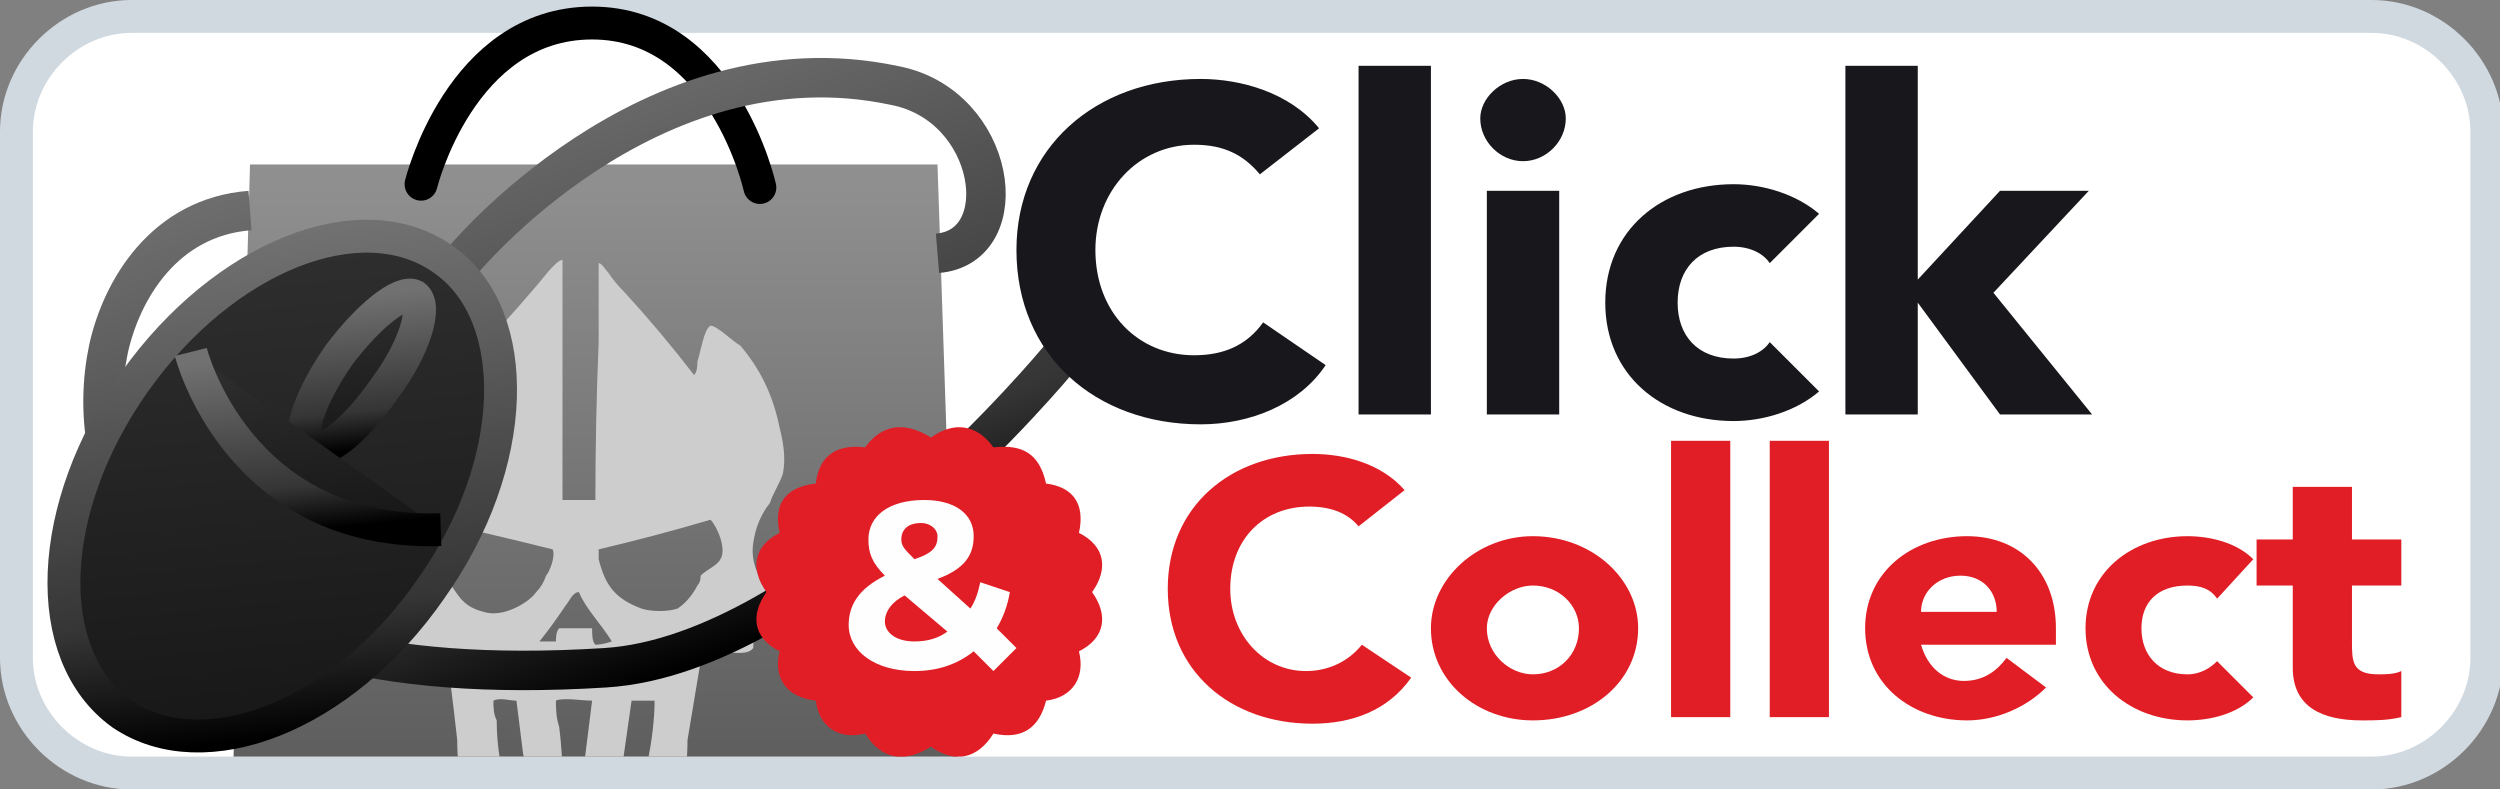<svg version="1.2" xmlns="http://www.w3.org/2000/svg" viewBox="0 0 76 24" width="76" height="24"><rect x="0" y="0" width="76" height="24" fill="#808080" stroke="none"/><defs><clipPath clipPathUnits="userSpaceOnUse" id="cp1"><path d="m3.95 0h68.1c1.9 0 3.5 1.6 3.5 3.5v16c0 1.9-1.6 3.5-3.5 3.5h-68.1c-1.9 0-3.5-1.6-3.5-3.5v-16c0-1.9 1.6-3.5 3.5-3.5z"/></clipPath><linearGradient id="P" gradientUnits="userSpaceOnUse"/><linearGradient id="g1" x2="1" href="#P" gradientTransform="matrix(0,17.698,-21.591,0,19.939,5.493)"><stop stop-color="#8f8f8f"/><stop offset=".01" stop-color="#8f8f8f"/><stop offset=".97" stop-color="#5f5f5f"/><stop offset="1" stop-color="#5f5f5f"/></linearGradient><linearGradient id="g2" x2="1" href="#P" gradientTransform="matrix(-6.185,-17.962,29.751,-10.244,20.79,20.344)"><stop/><stop offset=".25" stop-color="#353535"/><stop offset="1" stop-color="#717171"/></linearGradient><linearGradient id="g3" x2="1" href="#P" gradientTransform="matrix(3.213,32.598,-30.771,3.033,4.411,5.823)"><stop stop-color="#303030"/><stop offset=".03" stop-color="#303030"/><stop offset=".97"/><stop offset="1"/></linearGradient><linearGradient id="g4" x2="1" href="#P" gradientTransform="matrix(-1.598,-15.207,14.428,-1.516,9.378,22.371)"><stop/><stop offset=".25" stop-color="#353535"/><stop offset="1" stop-color="#717171"/></linearGradient><linearGradient id="g5" x2="1" href="#P" gradientTransform="matrix(.985,9.995,-8.882,.876,9.851,8.573)"><stop stop-color="#303030"/><stop offset=".03" stop-color="#303030"/><stop offset=".97"/><stop offset="1"/></linearGradient><linearGradient id="g6" x2="1" href="#P" gradientTransform="matrix(-0.49,-4.662,4.188,-0.44,11.267,13.646)"><stop/><stop offset=".25" stop-color="#353535"/><stop offset="1" stop-color="#717171"/></linearGradient><linearGradient id="g7" x2="1" href="#P" gradientTransform="matrix(1.137,11.539,-13.314,1.312,7.522,10.224)"><stop stop-color="#303030"/><stop offset=".03" stop-color="#303030"/><stop offset=".97"/><stop offset="1"/></linearGradient><linearGradient id="g8" x2="1" href="#P" gradientTransform="matrix(-0.566,-5.383,6.13,-0.644,9.839,16.082)"><stop/><stop offset=".25" stop-color="#353535"/><stop offset="1" stop-color="#717171"/></linearGradient></defs><style>.a{fill:#fff;stroke:#d1d9e0;stroke-miterlimit:100}.b{fill:url(#g1)}.c{fill:none;stroke:#000;stroke-linecap:round;stroke-miterlimit:100}.d{fill:#cdcdcd}.e{fill:none;stroke:url(#g2);stroke-miterlimit:100;stroke-width:1.2}.f{fill:url(#g3);stroke:url(#g4);stroke-miterlimit:100}.g{fill:url(#g5);stroke:url(#g6);stroke-miterlimit:100}.h{fill:url(#g7);stroke:url(#g8);stroke-miterlimit:100}.i{fill:#e11e25}.j{fill:#fefefe}.k{fill:#18171b}</style><path class="a" d="m4 0.5h68.1c1.9 0 3.5 1.6 3.5 3.5v16c0 1.9-1.6 3.5-3.5 3.5h-68.1c-1.9 0-3.5-1.6-3.5-3.5v-16c0-1.9 1.6-3.5 3.5-3.5z"/><g clip-path="url(#cp1)"><path class="b" d="m28.5 5l0.6 18h-22l0.5-18z"/><path class="c" d="m12.8 5.6c0 0 1.2-4.9 5.2-4.9 4 0 5.1 5 5.1 5"/><path fill-rule="evenodd" class="d" d="m23.7 13c0.1 0.4 0.2 0.9 0.1 1.4-0.1 0.3-0.3 0.6-0.4 0.9q-0.4 0.5-0.5 1.2c-0.1 0.6 0.2 1.1 0.4 1.4q0.1 0.1 0.2 0.3c0.1 0.5-0.4 0.6-0.5 0.9-0.1 0.2-0.1 0.5-0.1 0.6-0.3 0.4-1.4-0.2-1.6 0.4q-0.2 1.2-0.4 2.4c0 0.2 0 0.7-0.1 0.9-0.1 0.1-0.3 0.1-0.4 0.1q-0.4 0.2-0.8 0.3 0 0 0 0c0-0.1 0.1-0.6 0.1-0.7 0.1-0.5 0.2-1.2 0.2-1.8q-0.4 0-0.7 0-0.2 1.4-0.4 2.8-0.5 0.2-0.9 0.3c-0.1 0-0.2 0.1-0.3 0.1q0.2-1.6 0.4-3.2c-0.3 0-0.9-0.1-1.1 0 0 0.2 0 0.5 0.1 0.8q0.1 0.8 0.1 1.6c0.1 0.2 0.2 0.5 0.1 0.7q0 0 0 0.1c-0.1 0-0.2-0.1-0.4-0.2q-0.3-0.1-0.7-0.2c-0.1-0.4-0.1-0.8-0.2-1.2q-0.1-0.8-0.2-1.6c-0.2 0-0.5-0.1-0.7 0 0 0.2 0 0.4 0.1 0.6q0 0.6 0.1 1.2c0 0.1 0.1 0.6 0 0.6 0 0-0.4-0.2-0.5-0.2-0.1 0-0.6-0.1-0.7-0.2-0.1-0.1-0.1-0.6-0.1-0.8q-0.1-0.9-0.2-1.7c-0.1-0.3-0.1-0.5-0.1-0.7-0.1-0.2-0.5-0.4-0.8-0.3-0.2 0-0.5 0.1-0.7 0-0.1 0-0.2-0.2-0.2-0.4v-0.3c-0.1-0.2-0.4-0.3-0.5-0.5-0.1-0.3 0-0.6 0.2-0.8 0.1-0.3 0.5-0.9 0.4-1.4 0-0.3 0-0.5-0.1-0.7q-0.1-0.1-0.2-0.3c-0.2-0.3-0.4-0.7-0.5-1-0.1-0.4-0.1-1 0-1.3 0.2-1.1 0.6-1.7 1.1-2.4q0.4-0.5 0.9-0.8c0.1 0 0.3-0.2 0.4-0.1q0 0 0 0c0 0.3 0.2 0.7 0.3 1q0 0.3 0.1 0.5 0-0.1 0-0.1 1.2-1.2 2.3-2.5c0.1-0.1 0.6-0.8 0.8-0.8q0 3.7 0 7.3h1q0-2.4 0.1-4.8 0-0.9 0-1.8c0-0.2 0-0.4 0-0.6 0.1 0 0.2 0.2 0.3 0.3q0.2 0.3 0.5 0.6 1.1 1.2 2.1 2.5c0.1-0.1 0.1-0.3 0.1-0.4 0.1-0.3 0.2-1 0.4-1.1 0.2 0 0.7 0.5 0.9 0.6 0.6 0.7 1 1.5 1.2 2.5zm-7.4 5q0.2-0.2 0.3-0.5c0.1-0.1 0.3-0.6 0.2-0.8q-1.2-0.3-2.5-0.6c-0.3-0.1-0.7-0.3-1-0.3-0.2 0.2-0.3 0.4-0.3 0.7q0 0.1 0 0.2c0 0.1-0.1 0.1 0 0.2 0.1 0.2 0.3 0.3 0.4 0.5 0.5 0.5 0.5 1 1.3 1.2 0.6 0.2 1.4-0.3 1.6-0.6zm1.3 0c-0.2 0-0.3 0.3-0.4 0.4q-0.4 0.6-0.8 1.1h0.5c0-0.1 0-0.3 0.1-0.4h1c0 0.2 0 0.4 0.1 0.5q0.2 0 0.5-0.1c-0.3-0.5-0.8-1-1-1.5zm4-2.2q-1.7 0.5-3.4 0.9v0.1q0 0.1 0 0.2c0.2 0.8 0.5 1.2 1.3 1.5 0.3 0.1 0.8 0.1 1.1 0 0.3-0.2 0.5-0.5 0.6-0.7q0.1-0.1 0.1-0.3c0.2-0.2 0.5-0.3 0.6-0.5 0.2-0.3-0.1-1-0.3-1.2z"/><path class="e" d="m14 8c0 0 5.7-7 13.2-5.4 3.1 0.6 3.7 4.9 1.3 5.1m3.7 3.2c0 0-7.4 9-13.8 9.4-14.3 0.9-15.9-5.9-15.1-9.7 0.4-1.8 1.7-4 4.3-4.2"/><path class="f" d="m3.7 21.7c-2.5-1.8-2.3-6.3 0.4-10.1 2.7-3.8 6.9-5.5 9.4-3.7 2.4 1.7 2.3 6.2-0.4 10-2.7 3.9-6.9 5.5-9.4 3.8z"/><path class="g" d="m9.4 13.6c-0.4-0.3 0-1.5 0.9-2.8 0.9-1.2 1.9-2 2.3-1.8 0.4 0.3 0 1.6-0.9 2.8-0.9 1.3-1.9 2.1-2.3 1.8z"/><path class="h" d="m5.8 10.7c0 0 1.4 5.6 7.6 5.4"/><path class="i" d="m33.2 18c0.5 0.7 0.4 1.4-0.4 1.8 0.2 0.8-0.2 1.4-1 1.5-0.2 0.8-0.7 1.2-1.6 1-0.5 0.8-1.2 0.9-1.9 0.4-0.8 0.5-1.5 0.4-2-0.4-0.8 0.2-1.4-0.2-1.5-1-0.9-0.1-1.3-0.7-1.1-1.5-0.8-0.4-0.9-1.1-0.4-1.8-0.5-0.7-0.4-1.4 0.4-1.8-0.2-0.9 0.2-1.4 1.1-1.5 0.1-0.9 0.7-1.2 1.5-1.1 0.5-0.7 1.2-0.8 2-0.3 0.7-0.5 1.4-0.4 1.9 0.3 0.9-0.1 1.4 0.2 1.6 1.1 0.8 0.1 1.2 0.6 1 1.5 0.8 0.4 0.9 1.1 0.4 1.8z"/><path fill-rule="evenodd" class="j" d="m30.2 20.4l-0.6-0.6c-0.5 0.4-1.1 0.6-1.8 0.6-1.2 0-2-0.6-2-1.4 0-0.6 0.3-1.1 1.1-1.5-0.4-0.4-0.5-0.7-0.5-1.1 0-0.7 0.6-1.2 1.7-1.2 0.9 0 1.5 0.4 1.5 1.1 0 0.6-0.3 1-1.1 1.3l1 0.9q0.2-0.3 0.3-0.8l0.9 0.3q-0.1 0.6-0.4 1.1l0.6 0.6zm-1.4-1.2l-1.3-1.1c-0.4 0.2-0.6 0.5-0.6 0.8 0 0.3 0.3 0.6 0.9 0.6q0.6 0 1-0.3zm-1.4-2.8c0 0.2 0.1 0.3 0.4 0.6 0.6-0.2 0.7-0.4 0.7-0.7 0-0.2-0.2-0.4-0.5-0.4-0.4 0-0.6 0.2-0.6 0.5z"/><path class="k" d="m38.3 5.3c-0.5-0.6-1.1-0.9-2-0.9-1.7 0-3 1.4-3 3.2 0 1.9 1.3 3.2 3 3.2 0.9 0 1.6-0.3 2.1-1l1.9 1.3c-0.8 1.2-2.3 1.8-3.8 1.8-3.2 0-5.6-2.1-5.6-5.3 0-3.1 2.4-5.2 5.6-5.2 1.2 0 2.7 0.4 3.6 1.5z"/><path class="k" d="m43.5 2v10.6h-2.2v-10.6z"/><path class="k" d="m46.3 4.9c-0.7 0-1.3-0.6-1.3-1.3 0-0.6 0.6-1.2 1.3-1.2 0.7 0 1.3 0.6 1.3 1.2 0 0.7-0.6 1.3-1.3 1.3zm1.1 0.9v6.8h-2.2v-6.8z"/><path class="k" d="m53.8 8c-0.2-0.3-0.6-0.5-1.1-0.5-1.1 0-1.7 0.7-1.7 1.7 0 1 0.6 1.7 1.7 1.7 0.5 0 0.9-0.2 1.1-0.5l1.5 1.5c-0.7 0.6-1.7 0.9-2.6 0.9-2.2 0-3.9-1.4-3.9-3.6 0-2.2 1.7-3.6 3.9-3.6 0.9 0 1.9 0.3 2.6 0.9z"/><path class="k" d="m56.1 2h2.2v6.5l2.5-2.7h2.7l-2.9 3.1 3 3.7h-2.8l-2.5-3.4v3.4h-2.2z"/><path class="i" d="m41.3 16q-0.5-0.6-1.5-0.6c-1.4 0-2.4 1-2.4 2.5 0 1.4 1 2.5 2.3 2.5 0.7 0 1.3-0.3 1.7-0.8l1.5 1c-0.7 1-1.8 1.4-3 1.4-2.5 0-4.4-1.6-4.4-4.1 0-2.5 1.9-4.1 4.4-4.1 1 0 2.1 0.3 2.8 1.1z"/><path fill-rule="evenodd" class="i" d="m46.6 21.9c-1.7 0-3.1-1.2-3.1-2.8 0-1.5 1.4-2.8 3.1-2.8 1.8 0 3.2 1.3 3.2 2.8 0 1.6-1.4 2.8-3.2 2.8zm1.4-2.8c0-0.7-0.6-1.3-1.4-1.3-0.7 0-1.4 0.6-1.4 1.3 0 0.8 0.7 1.4 1.4 1.4 0.8 0 1.4-0.6 1.4-1.4z"/><path class="i" d="m52.6 13.4v8.4h-1.8v-8.4z"/><path class="i" d="m55.6 13.4v8.4h-1.8v-8.4z"/><path fill-rule="evenodd" class="i" d="m62.2 20.9c-0.6 0.6-1.5 1-2.4 1-1.7 0-3.1-1.1-3.1-2.8 0-1.7 1.4-2.8 3.1-2.8 1.6 0 2.7 1.1 2.7 2.8v0.5h-4.1c0.2 0.7 0.7 1.1 1.3 1.1 0.6 0 1-0.3 1.3-0.7zm-1.5-2.3c0-0.6-0.4-1.1-1.1-1.1-0.7 0-1.2 0.5-1.2 1.1z"/><path class="i" d="m67.4 18.2c-0.2-0.3-0.5-0.4-0.9-0.4-0.9 0-1.4 0.5-1.4 1.3 0 0.8 0.5 1.4 1.4 1.4 0.4 0 0.7-0.2 0.9-0.4l1.1 1.1c-0.5 0.5-1.3 0.7-2 0.7-1.7 0-3.1-1.1-3.1-2.8 0-1.7 1.4-2.8 3.1-2.8 0.7 0 1.5 0.2 2 0.7z"/><path class="i" d="m73 17.8h-1.5v1.7c0 0.6 0 1 0.8 1 0.2 0 0.5 0 0.7-0.1v1.4c-0.4 0.1-0.8 0.1-1.2 0.1-1.2 0-2.1-0.4-2.1-1.6v-2.5h-1.1v-1.4h1.1v-1.6h1.8v1.6h1.5z"/></g></svg>